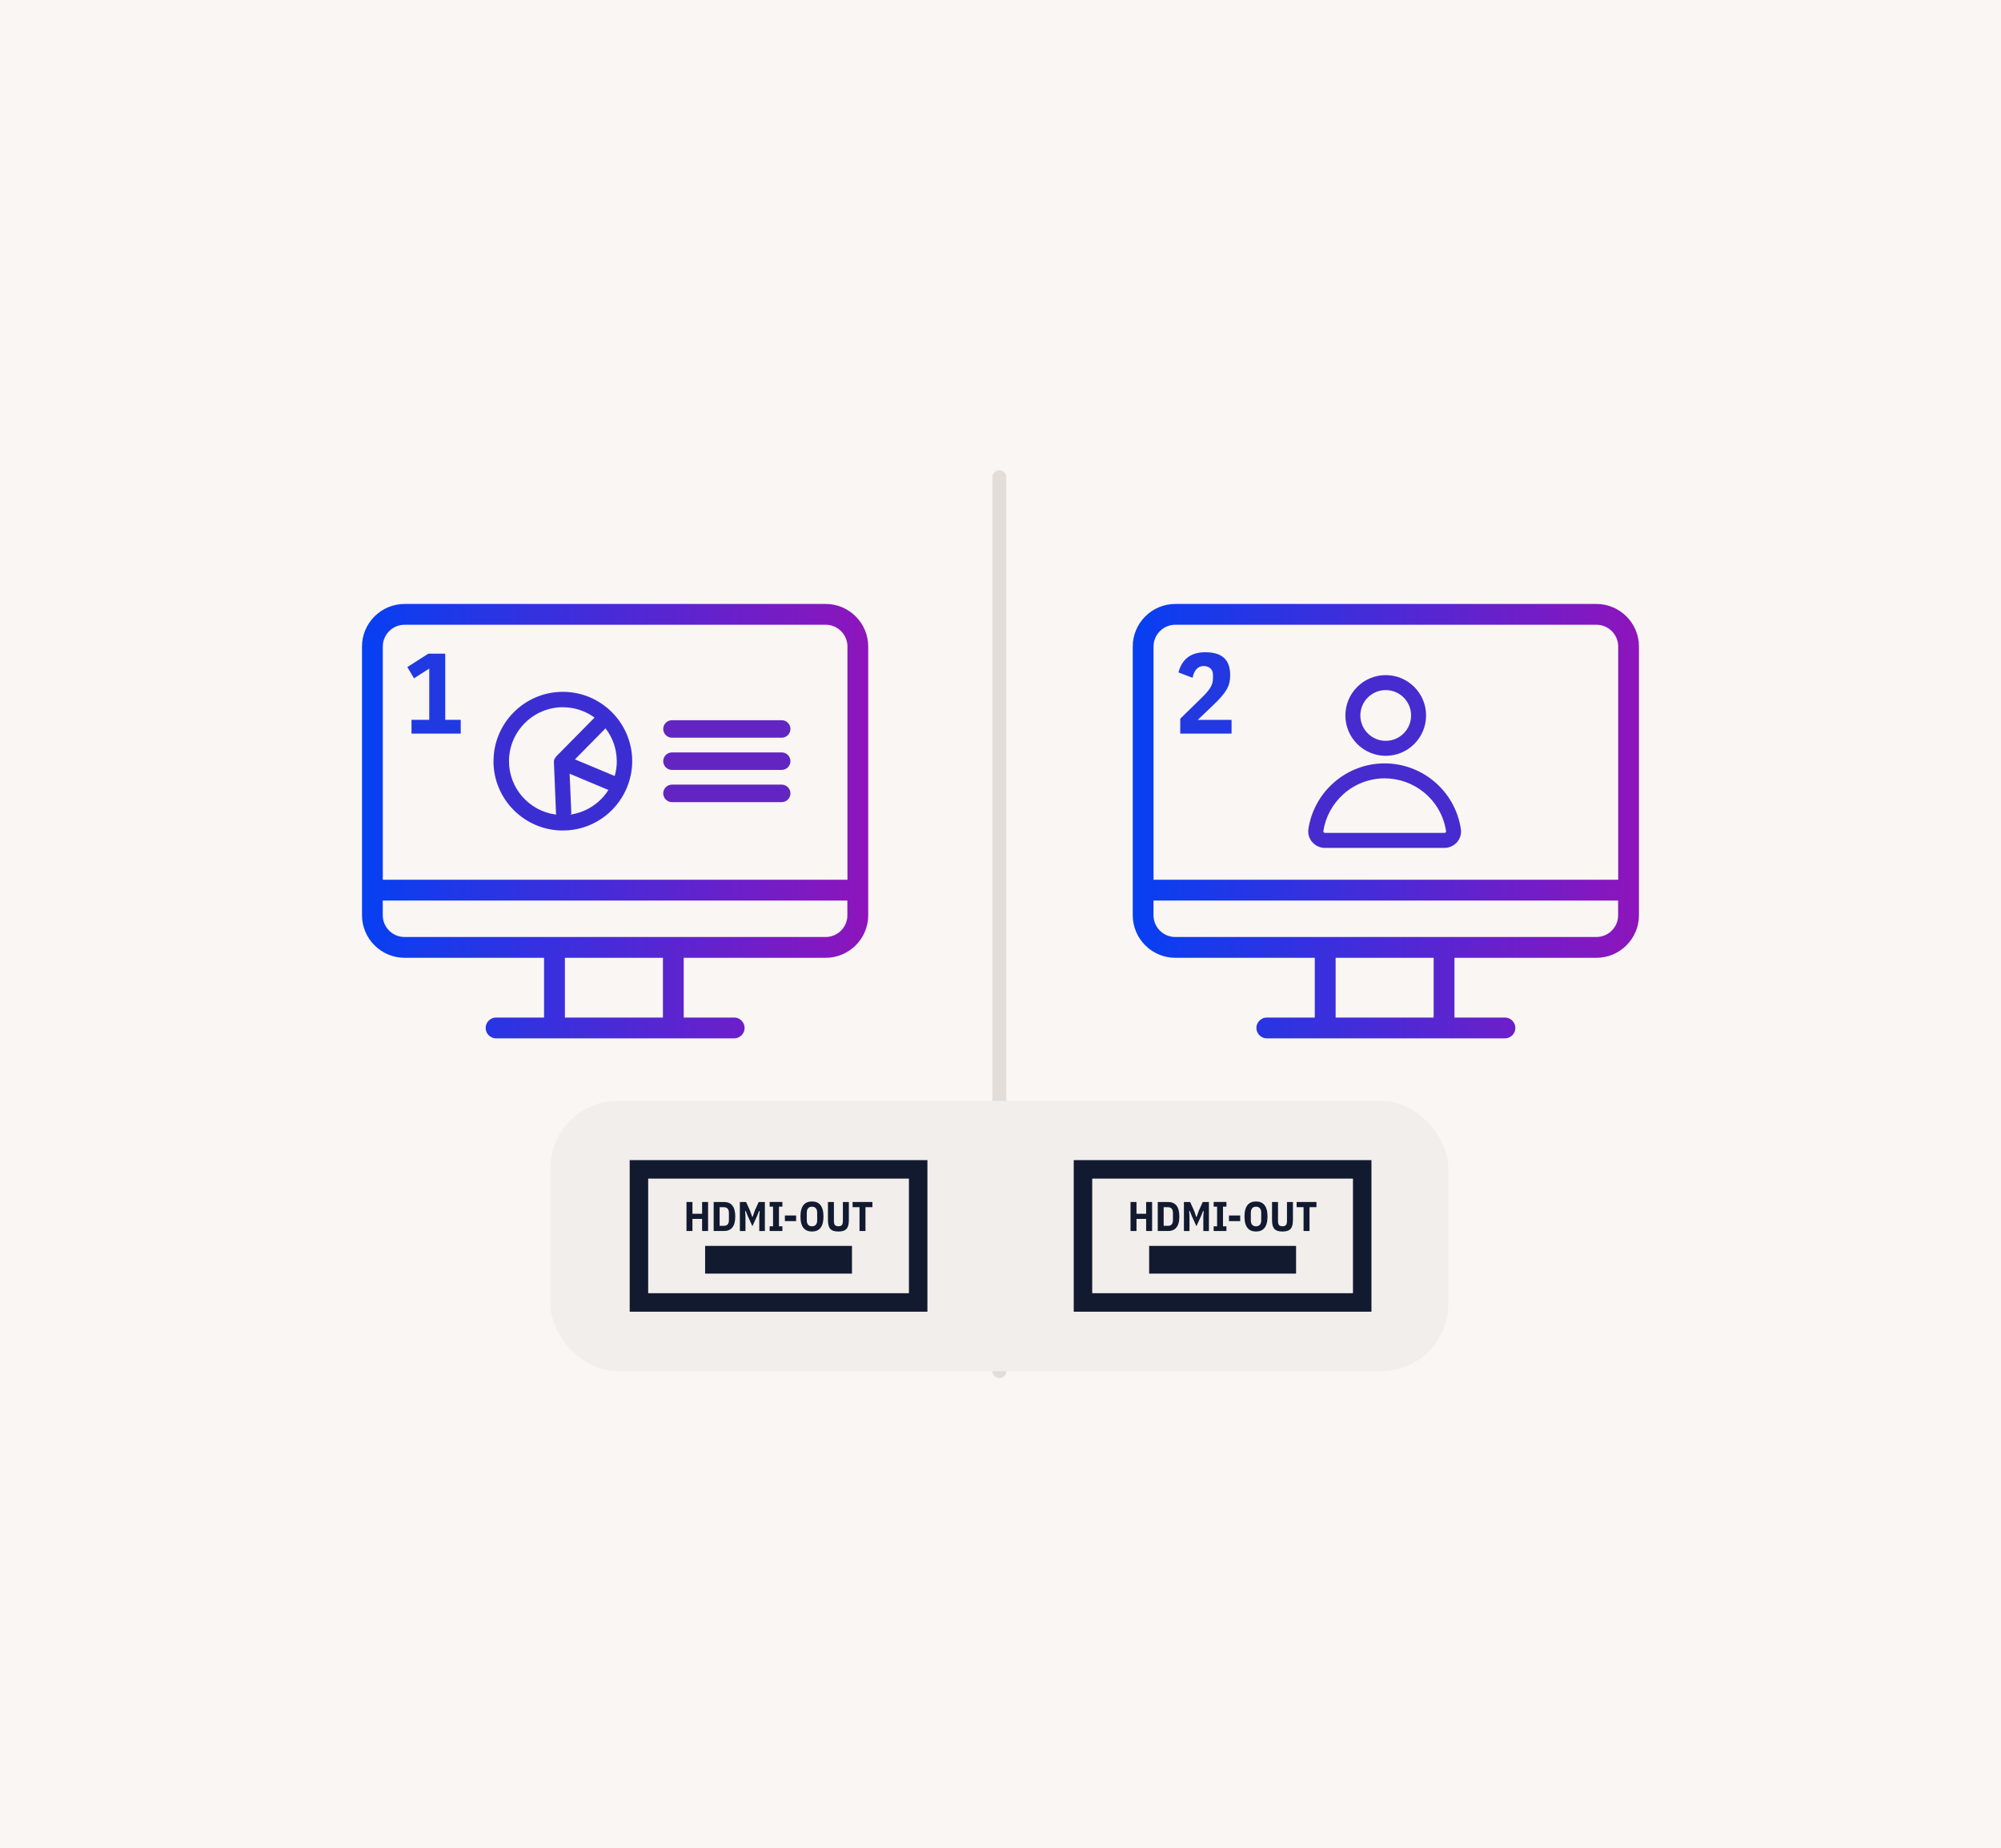 <?xml version="1.0" encoding="UTF-8"?>
<svg id="Ebene_2" data-name="Ebene 2" xmlns="http://www.w3.org/2000/svg" xmlns:xlink="http://www.w3.org/1999/xlink" viewBox="0 0 432.97 399.97">
  <defs>
    <style>
      .cls-1 {
        fill: #f9f6f3;
      }

      .cls-2 {
        fill: #2238e1;
      }

      .cls-3 {
        fill: #3a2ed3;
      }

      .cls-3, .cls-4, .cls-5, .cls-6, .cls-7, .cls-8, .cls-9 {
        stroke-miterlimit: 10;
      }

      .cls-3, .cls-4, .cls-5, .cls-9 {
        stroke: #f9f6f3;
      }

      .cls-3, .cls-9 {
        stroke-width: .25px;
      }

      .cls-4 {
        fill: url(#Unbenannter_Verlauf_2-2);
      }

      .cls-10 {
        fill: #462cce;
      }

      .cls-5 {
        fill: url(#Unbenannter_Verlauf_2);
      }

      .cls-6 {
        stroke-width: 6px;
      }

      .cls-6, .cls-7, .cls-8 {
        fill: none;
      }

      .cls-6, .cls-8 {
        stroke: #121a30;
      }

      .cls-11 {
        fill: #f2eeeb;
      }

      .cls-12 {
        fill: #2139e1;
      }

      .cls-7 {
        stroke: #e2ddd9;
        stroke-linecap: round;
        stroke-width: 3px;
      }

      .cls-8 {
        stroke-width: 4px;
      }

      .cls-13 {
        fill: #121a30;
      }

      .cls-9 {
        fill: #6225c2;
      }
    </style>
    <linearGradient id="Unbenannter_Verlauf_2" data-name="Unbenannter Verlauf 2" x1="77.83" y1="177.69" x2="188.37" y2="177.69" gradientUnits="userSpaceOnUse">
      <stop offset="0" stop-color="#0540f2"/>
      <stop offset="1" stop-color="#8f14bb"/>
    </linearGradient>
    <linearGradient id="Unbenannter_Verlauf_2-2" data-name="Unbenannter Verlauf 2" x1="244.6" x2="355.14" xlink:href="#Unbenannter_Verlauf_2"/>
  </defs>
  <g id="Dual-Screen">
    <rect class="cls-1" width="432.97" height="399.97"/>
    <g>
      <line class="cls-7" x1="216.24" y1="103.27" x2="216.24" y2="296.7"/>
      <rect class="cls-11" x="119.1" y="238.23" width="194.28" height="58.47" rx="14.52" ry="14.52"/>
      <g>
        <rect class="cls-8" x="138.25" y="253.04" width="60.42" height="28.8"/>
        <g>
          <path class="cls-13" d="M151.92,263.76h-2.09v2.62h-1.29v-6.28h1.29v2.55h2.09v-2.55h1.29v6.28h-1.29v-2.62Z"/>
          <path class="cls-13" d="M154.42,260.1h2.21c1.53,0,2.46.89,2.46,3.14s-.93,3.14-2.46,3.14h-2.21v-6.28ZM156.63,265.26c.71,0,1.09-.4,1.09-1.26v-1.51c0-.86-.38-1.26-1.09-1.26h-.92v4.03h.92Z"/>
          <path class="cls-13" d="M164.3,263.11l.07-1.05h-.14l-.39,1-1.04,2.28-1.04-2.28-.39-1h-.14l.07,1.05v3.28h-1.21v-6.28h1.35l.85,1.87.47,1.34h.09l.47-1.34.84-1.87h1.34v6.28h-1.21v-3.28Z"/>
          <path class="cls-13" d="M166.53,266.38v-1.02h.74v-4.25h-.74v-1.02h2.76v1.02h-.74v4.25h.74v1.02h-2.76Z"/>
          <path class="cls-13" d="M169.83,264.24v-1.22h2.43v1.22h-2.43Z"/>
          <path class="cls-13" d="M173.2,263.24c0-2.35.99-3.25,2.49-3.25s2.49.9,2.49,3.25-.99,3.25-2.49,3.25-2.49-.9-2.49-3.25ZM176.82,264.06v-1.64c0-.86-.41-1.3-1.13-1.3s-1.12.44-1.12,1.3v1.64c0,.86.41,1.3,1.12,1.3s1.13-.44,1.13-1.3Z"/>
          <path class="cls-13" d="M180.44,260.1v4.08c0,.83.24,1.17.97,1.17s.97-.34.97-1.17v-4.08h1.29v3.91c0,1.76-.58,2.48-2.26,2.48s-2.26-.72-2.26-2.48v-3.91h1.29Z"/>
          <path class="cls-13" d="M187.27,261.22v5.16h-1.29v-5.16h-1.5v-1.12h4.29v1.12h-1.5Z"/>
        </g>
        <line class="cls-6" x1="152.57" y1="272.6" x2="184.35" y2="272.6"/>
      </g>
      <g>
        <rect class="cls-8" x="234.33" y="253.04" width="60.42" height="28.8"/>
        <g>
          <path class="cls-13" d="M248,263.76h-2.09v2.62h-1.29v-6.28h1.29v2.55h2.09v-2.55h1.29v6.28h-1.29v-2.62Z"/>
          <path class="cls-13" d="M250.51,260.1h2.21c1.53,0,2.46.89,2.46,3.14s-.93,3.14-2.46,3.14h-2.21v-6.28ZM252.71,265.26c.71,0,1.09-.4,1.09-1.26v-1.51c0-.86-.38-1.26-1.09-1.26h-.92v4.03h.92Z"/>
          <path class="cls-13" d="M260.38,263.11l.07-1.05h-.14l-.39,1-1.04,2.28-1.04-2.28-.39-1h-.14l.07,1.05v3.28h-1.21v-6.28h1.35l.85,1.87.47,1.34h.09l.47-1.34.84-1.87h1.34v6.28h-1.21v-3.28Z"/>
          <path class="cls-13" d="M262.61,266.38v-1.02h.74v-4.25h-.74v-1.02h2.76v1.02h-.74v4.25h.74v1.02h-2.76Z"/>
          <path class="cls-13" d="M265.92,264.24v-1.22h2.43v1.22h-2.43Z"/>
          <path class="cls-13" d="M269.28,263.24c0-2.35.99-3.25,2.49-3.25s2.49.9,2.49,3.25-.99,3.25-2.49,3.25-2.49-.9-2.49-3.25ZM272.9,264.06v-1.64c0-.86-.41-1.3-1.13-1.3s-1.12.44-1.12,1.3v1.64c0,.86.41,1.3,1.12,1.3s1.13-.44,1.13-1.3Z"/>
          <path class="cls-13" d="M276.53,260.1v4.08c0,.83.24,1.17.97,1.17s.97-.34.97-1.17v-4.08h1.29v3.91c0,1.76-.58,2.48-2.26,2.48s-2.26-.72-2.26-2.48v-3.91h1.29Z"/>
          <path class="cls-13" d="M283.35,261.22v5.16h-1.29v-5.16h-1.5v-1.12h4.29v1.12h-1.5Z"/>
        </g>
        <line class="cls-6" x1="248.65" y1="272.6" x2="280.44" y2="272.6"/>
      </g>
      <g>
        <path class="cls-5" d="M178.66,130.19h-91.12c-5.35,0-9.71,4.36-9.71,9.71v58.15c0,5.35,4.36,9.71,9.71,9.71h29.68v11.93h-9.88c-1.52,0-2.75,1.23-2.75,2.75s1.23,2.75,2.75,2.75h51.52c1.52,0,2.75-1.23,2.75-2.75s-1.23-2.75-2.75-2.75h-10.42v-11.93h30.21c5.35,0,9.71-4.36,9.71-9.71v-58.15c0-5.35-4.36-9.71-9.71-9.71ZM142.94,219.69h-20.21v-11.93h20.21v11.93ZM182.86,198.05c0,2.32-1.89,4.21-4.21,4.21h-91.12c-2.32,0-4.21-1.89-4.21-4.21v-2.68h99.53v2.68ZM182.86,189.87h-99.53v-49.97c0-2.32,1.89-4.21,4.21-4.21h91.12c2.32,0,4.21,1.89,4.21,4.21v49.97Z"/>
        <polygon class="cls-12" points="92.88 144.67 92.88 155.77 89.04 155.77 89.04 158.75 99.69 158.75 99.69 155.77 96.34 155.77 96.34 141.45 92.68 141.45 88.14 144.35 89.58 146.78 92.88 144.67"/>
        <g>
          <path class="cls-9" d="M145.4,159.76h23.74c1.11,0,2.02-.91,2.02-2.02s-.91-2.02-2.02-2.02h-23.74c-1.11,0-2.02.91-2.02,2.02s.91,2.02,2.02,2.02Z"/>
          <path class="cls-9" d="M145.4,166.73h23.74c1.11,0,2.02-.91,2.02-2.02s-.91-2.02-2.02-2.02h-23.74c-1.11,0-2.02.91-2.02,2.02s.91,2.02,2.02,2.02Z"/>
          <path class="cls-9" d="M145.4,173.7h23.74c1.11,0,2.02-.91,2.02-2.02s-.91-2.02-2.02-2.02h-23.74c-1.11,0-2.02.91-2.02,2.02s.91,2.02,2.02,2.02Z"/>
        </g>
        <path class="cls-3" d="M106.65,164.71c0,8.34,6.79,15.13,15.13,15.13h.02c6.16,0,11.45-3.7,13.81-9,0,0,.02-.02.02-.04.82-1.88,1.29-3.93,1.29-6.09,0-8.34-6.79-15.13-15.13-15.13s-15.13,6.79-15.13,15.13ZM123.75,176.08l-.36-8.46,8.07,3.38c-1.71,2.64-4.49,4.53-7.72,5.09ZM133.34,164.73c0,1.05-.16,2.05-.41,3.02l-8.31-3.47,6.39-6.48c1.45,1.93,2.32,4.32,2.32,6.93ZM121.81,153.17c2.48,0,4.76.79,6.65,2.12l-8.23,8.34s0,.02-.02.04-.04.05-.05.07c-.13.14-.21.3-.29.46,0,.04-.04.07-.05.11-.07.2-.11.39-.09.61v.05l.46,11.16c-5.61-.79-9.93-5.61-9.93-11.41,0-6.37,5.18-11.55,11.55-11.56Z"/>
      </g>
      <g>
        <path class="cls-4" d="M345.43,130.19h-91.12c-5.35,0-9.71,4.36-9.71,9.71v58.15c0,5.35,4.36,9.71,9.71,9.71h29.68v11.93h-9.88c-1.52,0-2.75,1.23-2.75,2.75s1.23,2.75,2.75,2.75h51.52c1.52,0,2.75-1.23,2.75-2.75s-1.23-2.75-2.75-2.75h-10.42v-11.93h30.21c5.35,0,9.71-4.36,9.71-9.71v-58.15c0-5.35-4.36-9.71-9.71-9.71ZM309.71,219.69h-20.21v-11.93h20.21v11.93ZM349.63,198.05c0,2.32-1.89,4.21-4.21,4.21h-91.12c-2.32,0-4.21-1.89-4.21-4.21v-2.68h99.53v2.68ZM349.63,189.87h-99.53v-49.97c0-2.32,1.89-4.21,4.21-4.21h91.12c2.32,0,4.21,1.89,4.21,4.21v49.97Z"/>
        <path class="cls-2" d="M258.05,146.68c.27-1.36.94-2.55,2.4-2.55,1.24,0,2.01.77,2.01,1.88v.79c0,1.36-.62,2.4-2.35,4.09l-4.73,4.63v3.22h11.1v-2.97h-7.31l3.3-3.15c2.9-2.78,3.71-4.14,3.71-6.52,0-3.07-1.46-4.96-5.4-4.96-3.62,0-5.13,1.98-5.8,4.36l3.07,1.17Z"/>
        <path class="cls-10" d="M299.84,163.55c4.82,0,8.73-3.91,8.73-8.73s-3.91-8.73-8.73-8.73-8.73,3.91-8.73,8.73,3.91,8.73,8.73,8.73ZM299.84,149.33c3.03,0,5.49,2.46,5.49,5.49s-2.46,5.49-5.49,5.49-5.49-2.46-5.49-5.49,2.46-5.49,5.49-5.49Z"/>
        <path class="cls-10" d="M283.94,182.22c.69.8,1.69,1.26,2.74,1.26h25.86c1.05,0,2.05-.46,2.74-1.25.67-.77.97-1.79.82-2.79-.6-4.12-2.72-7.85-5.97-10.5-2.96-2.42-6.7-3.75-10.53-3.75-4.06,0-7.98,1.49-11.04,4.2-2.94,2.6-4.88,6.16-5.45,10.01-.15,1.01.15,2.05.83,2.83ZM290.72,171.81c2.46-2.18,5.62-3.38,8.89-3.38,3.08,0,6.09,1.07,8.48,3.02,2.62,2.13,4.32,5.13,4.81,8.45,0,.07-.01.14-.07.2-.03.04-.13.13-.28.13h-25.86c-.15,0-.25-.09-.28-.13-.06-.07-.09-.15-.07-.23.46-3.1,2.02-5.96,4.39-8.06Z"/>
      </g>
    </g>
  </g>
</svg>